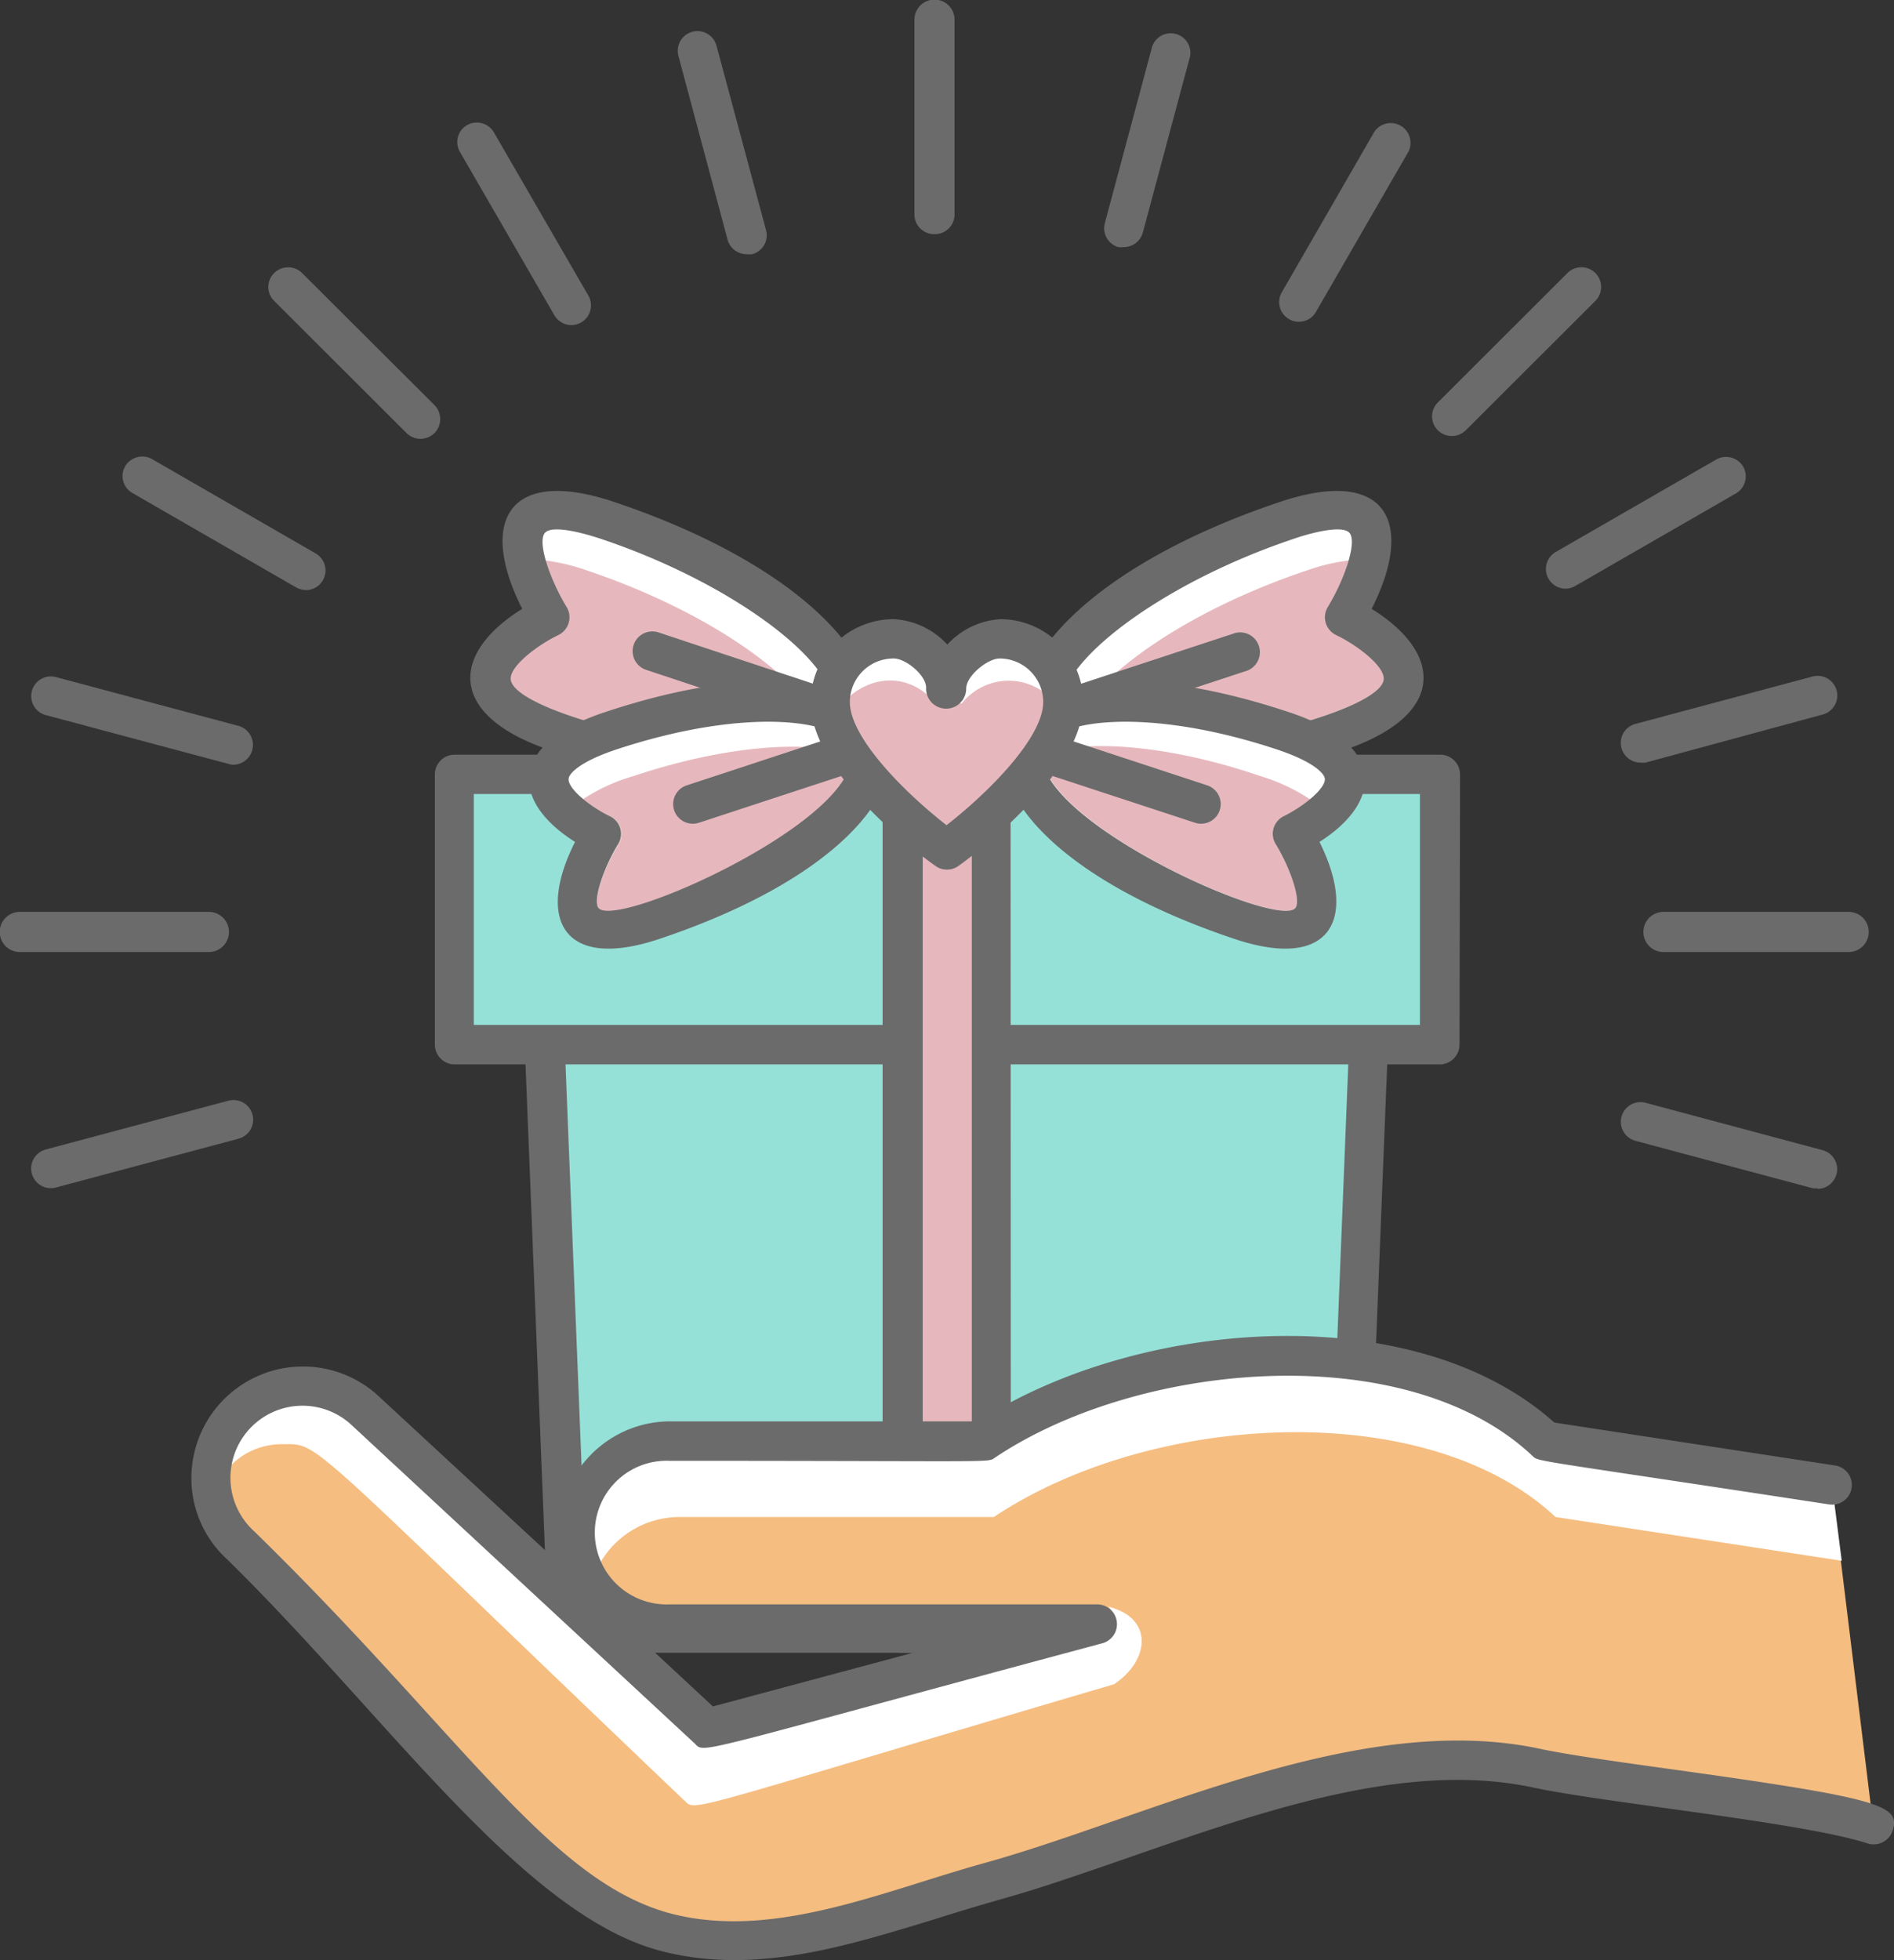 <svg xmlns="http://www.w3.org/2000/svg" viewBox="0 0 141.63 146.51"><rect x="0" y="0" width="141.63" height="146.51" fill="#333333" stroke="none"/><defs><style>.cls-1{fill:#6b6b6b;}.cls-2{fill:#95e1d8;}.cls-3{fill:#e6b8bd;}.cls-4{fill:#fff;}.cls-5{fill:#f5bd80;}</style></defs><title>Presente</title><g id="Camada_2" data-name="Camada 2"><g id="Layer_1" data-name="Layer 1"><path class="cls-1" d="M69.86,17.5A1.47,1.47,0,0,1,68.38,16V1.47a1.48,1.48,0,0,1,3,0V16A1.47,1.47,0,0,1,69.86,17.5Z"/><path class="cls-1" d="M55.86,19A1.48,1.48,0,0,1,54.43,18L50.73,4.18a1.47,1.47,0,0,1,2.85-.76l3.7,13.77a1.46,1.46,0,0,1-1,1.8A1.28,1.28,0,0,1,55.86,19Z"/><path class="cls-1" d="M42.74,24.3a1.48,1.48,0,0,1-1.28-.73L34.39,11.35a1.46,1.46,0,0,1,.54-2,1.48,1.48,0,0,1,2,.54L44,22.1a1.47,1.47,0,0,1-.54,2A1.51,1.51,0,0,1,42.74,24.3Z"/><path class="cls-1" d="M31.4,32.8a1.51,1.51,0,0,1-1-.43l-9.9-9.88a1.46,1.46,0,0,1,0-2.08,1.49,1.49,0,0,1,2.09,0l9.9,9.87a1.49,1.49,0,0,1,0,2.09A1.52,1.52,0,0,1,31.4,32.8Z"/><path class="cls-1" d="M22.89,44.1a1.51,1.51,0,0,1-.74-.19L9.9,36.85a1.46,1.46,0,0,1-.54-2,1.49,1.49,0,0,1,2-.54l12.25,7.06a1.47,1.47,0,0,1-.74,2.74Z"/><path class="cls-1" d="M17.47,57.16a1.21,1.21,0,0,1-.38-.06l-1.35-.36L3.42,53.45a1.47,1.47,0,1,1,.77-2.84L16.5,53.9l1.35.36a1.48,1.48,0,0,1-.38,2.9Z"/><path class="cls-1" d="M15.62,71.16H1.48a1.48,1.48,0,1,1,0-3H15.62a1.48,1.48,0,1,1,0,3Z"/><path class="cls-1" d="M3.8,88.81a1.47,1.47,0,0,1-.38-2.89l13.67-3.65a1.47,1.47,0,0,1,.76,2.84L4.19,88.76A1.31,1.31,0,0,1,3.8,88.81Z"/><path class="cls-1" d="M135.91,88.81a1.24,1.24,0,0,1-.38,0l-13.24-3.54a1.47,1.47,0,1,1,.77-2.84l13.23,3.54a1.47,1.47,0,0,1-.38,2.89Z"/><path class="cls-1" d="M138.24,71.16H124.39a1.48,1.48,0,0,1,0-3h13.85a1.48,1.48,0,1,1,0,3Z"/><path class="cls-1" d="M122.68,57a1.47,1.47,0,0,1-.39-2.89l13.24-3.54a1.47,1.47,0,1,1,.76,2.84L123.06,57A1.73,1.73,0,0,1,122.68,57Z"/><path class="cls-1" d="M117.09,44a1.47,1.47,0,0,1-.74-2.75l12-6.91a1.49,1.49,0,0,1,2,.54,1.47,1.47,0,0,1-.54,2l-12,6.91A1.45,1.45,0,0,1,117.09,44Z"/><path class="cls-1" d="M108.52,32.59a1.47,1.47,0,0,1-1-2.51l9.69-9.67a1.47,1.47,0,0,1,2.09,2.08l-9.69,9.67A1.48,1.48,0,0,1,108.52,32.59Z"/><path class="cls-1" d="M97.12,24.05a1.39,1.39,0,0,1-.73-.2,1.46,1.46,0,0,1-.54-2l6.92-12a1.48,1.48,0,0,1,2.56,1.47l-6.93,12A1.46,1.46,0,0,1,97.12,24.05Z"/><path class="cls-1" d="M84,18.47a1.28,1.28,0,0,1-.38,0,1.47,1.47,0,0,1-1-1.8l3.54-13.2A1.47,1.47,0,0,1,89,4.18l-3.54,13.2A1.48,1.48,0,0,1,84,18.47Z"/><polygon class="cls-2" points="40.68 76.08 42.51 122.07 100.6 122.07 102.43 76.08 40.68 76.08"/><path class="cls-1" d="M100.6,123.54H42.51A1.47,1.47,0,0,1,41,122.13l-1.84-46a1.45,1.45,0,0,1,.41-1.08,1.51,1.51,0,0,1,1.07-.45h61.75a1.51,1.51,0,0,1,1.07.45,1.45,1.45,0,0,1,.41,1.08l-1.84,46A1.47,1.47,0,0,1,100.6,123.54ZM43.93,120.6H99.18l1.72-43H42.21Z"/><rect class="cls-2" x="33.96" y="57.88" width="73.7" height="20.2"/><path class="cls-1" d="M109.14,78.08a1.48,1.48,0,0,1-1.48,1.48H34a1.48,1.48,0,0,1-1.48-1.48V57.88A1.47,1.47,0,0,1,34,56.41h73.7a1.48,1.48,0,0,1,1.48,1.47ZM35.43,76.61h70.75V59.35H35.43Z"/><rect class="cls-3" x="67.5" y="61.25" width="6.62" height="60.82"/><path class="cls-1" d="M75.59,122.07a1.47,1.47,0,0,1-1.47,1.47H67.5A1.47,1.47,0,0,1,66,122.07V61.25a1.47,1.47,0,0,1,1.48-1.47h6.62a1.47,1.47,0,0,1,1.47,1.47ZM69,120.6h3.67V62.72H69Z"/><path class="cls-4" d="M78,53.56c1,4.38,10.8,4.92,21.87,1.21s.72-8.64.72-8.64,6.7-10.94-4.37-7.22S77,49.18,78,53.56Z"/><path class="cls-3" d="M103.49,50.75c.06-1-2.06-2.58-3.56-3.29a1.48,1.48,0,0,1-.62-2.1,15.26,15.26,0,0,0,1.56-3.47,14.84,14.84,0,0,0-3.06.72C89,45.55,82.12,50.28,80.12,54.3c1,.91,3,1.46,6.35,1.46C92.74,55.76,103.36,52.87,103.49,50.75Z"/><path class="cls-1" d="M78.45,55a1.48,1.48,0,0,1-.93-2.8l14.86-4.89a1.48,1.48,0,0,1,.93,2.8Z"/><path class="cls-1" d="M86.47,58.71h0c-16,0-12.93-13.76,9.26-21.2,8-2.67,10.1,1.56,6.84,8,5.32,3.29,5.71,8-2.25,10.62A45.58,45.58,0,0,1,86.47,58.71ZM96.67,40.3c-14.18,4.75-25,15.46-10.2,15.46,6.27,0,16.89-2.89,17-5,.06-1-2.06-2.58-3.56-3.29a1.48,1.48,0,0,1-.62-2.1c1.17-1.92,2.15-4.63,1.68-5.46S97.5,40,96.67,40.3Z"/><path class="cls-4" d="M76.57,55.75c.9-3.9,9.61-4.38,19.46-1.08s.64,7.69.64,7.69,6,9.72-3.89,6.42S75.67,59.64,76.57,55.75Z"/><path class="cls-3" d="M96,61A10.17,10.17,0,0,0,98,59.77,14.08,14.08,0,0,0,94.22,58C87.64,55.75,81.56,55.23,78,56.3c-.58,5.07,17.89,13.34,18.91,11.52.38-.66-.49-3.07-1.49-4.7A1.47,1.47,0,0,1,96,61Z"/><path class="cls-1" d="M92.31,70.18c-26-8.71-21.15-25.4,4.19-16.91,7.12,2.39,6.92,6.63,2.17,9.66C101.55,68.72,99.5,72.59,92.31,70.18ZM78,56.08C76.85,61.13,95.86,69.67,96.9,67.82c.38-.66-.49-3.07-1.49-4.7A1.47,1.47,0,0,1,96,61c1.48-.72,3.11-2.05,3.07-2.77,0-.38-.8-1.28-3.55-2.2C85.72,52.77,78.54,53.77,78,56.08Z"/><path class="cls-1" d="M89.8,61.57a1.44,1.44,0,0,1-.46-.08L76.11,57.15a1.48,1.48,0,1,1,.93-2.8L90.26,58.7a1.47,1.47,0,0,1-.46,2.87Z"/><path class="cls-4" d="M63.64,53.56c-1,4.38-10.8,4.92-21.87,1.21s-.72-8.64-.72-8.64-6.69-10.94,4.38-7.22S64.65,49.18,63.64,53.56Z"/><path class="cls-3" d="M38.13,50.75c-.06-1,2.07-2.58,3.56-3.29a1.48,1.48,0,0,0,.62-2.1,14.79,14.79,0,0,1-1.55-3.47,14.92,14.92,0,0,1,3.05.72c8.77,2.94,15.7,7.67,17.7,11.69-1,.91-3,1.46-6.36,1.46C48.89,55.76,38.26,52.87,38.13,50.75Z"/><path class="cls-1" d="M63.18,55a1.47,1.47,0,0,0,.92-2.8L49.24,47.27a1.47,1.47,0,0,0-.92,2.8Z"/><path class="cls-1" d="M55.15,58.71h0c15.95,0,12.93-13.76-9.25-21.2-8-2.67-10.11,1.56-6.85,8-5.32,3.29-5.71,8,2.25,10.62A45.69,45.69,0,0,0,55.15,58.71ZM45,40.3c14.17,4.75,25,15.46,10.19,15.46-6.26,0-16.89-2.89-17-5-.06-1,2.07-2.58,3.56-3.29a1.48,1.48,0,0,0,.62-2.1c-1.17-1.92-2.15-4.63-1.68-5.46S44.12,40,45,40.3Z"/><path class="cls-4" d="M65.05,55.75c-.9-3.9-9.61-4.38-19.46-1.08S45,62.36,45,62.36s-6,9.72,3.89,6.42S66,59.64,65.05,55.75Z"/><path class="cls-3" d="M45.59,61a9.87,9.87,0,0,1-2-1.26A13.84,13.84,0,0,1,47.4,58c6.59-2.2,12.66-2.72,16.23-1.65.59,5.07-17.88,13.34-18.91,11.52-.37-.66.49-3.07,1.49-4.7A1.46,1.46,0,0,0,45.59,61Z"/><path class="cls-1" d="M49.31,70.18c26-8.71,21.15-25.4-4.19-16.91C38,55.66,38.2,59.9,43,62.93,40.07,68.72,42.12,72.59,49.31,70.18Zm14.3-14.1c1.17,5.05-17.85,13.59-18.89,11.74-.37-.66.49-3.07,1.49-4.7A1.46,1.46,0,0,0,45.59,61c-1.49-.72-3.12-2.05-3.07-2.77,0-.38.79-1.28,3.54-2.2C55.9,52.77,63.08,53.77,63.61,56.08Z"/><path class="cls-1" d="M51.83,61.57a1.54,1.54,0,0,0,.46-.08l13.22-4.34a1.47,1.47,0,0,0-.92-2.8L51.36,58.7a1.47,1.47,0,0,0,.47,2.87Z"/><path class="cls-4" d="M79.52,52.47a4.73,4.73,0,0,0-4.74-4.72c-1.66,0-4,1.88-4,3.72,0-1.82-2.31-3.72-4-3.72a4.73,4.73,0,0,0-4.74,4.72c0,4.8,8.71,11.06,8.71,11.06S79.52,57.27,79.52,52.47Z"/><path class="cls-3" d="M70.79,63.6c2.69-2,8.37-7.05,8.4-10.66a4.47,4.47,0,0,0-7.27-.36H70c-2.58-3-6.24-1.65-7.6.88C62.94,57,68.22,61.67,70.79,63.6Z"/><path class="cls-1" d="M70.81,65a1.41,1.41,0,0,1-.86-.28c-1-.68-9.33-6.85-9.33-12.25a6.21,6.21,0,0,1,6.22-6.19,5.88,5.88,0,0,1,4,1.9,5.86,5.86,0,0,1,4-1.9A6.21,6.21,0,0,1,81,52.47c0,5.4-8.37,11.57-9.32,12.25A1.45,1.45,0,0,1,70.81,65Zm-4-15.78a3.26,3.26,0,0,0-3.26,3.25c0,2.68,4.13,6.8,7.23,9.21,3.1-2.41,7.23-6.53,7.23-9.21a3.26,3.26,0,0,0-3.26-3.25c-.9,0-2.5,1.3-2.5,2.25a1.48,1.48,0,0,1-3,0C69.33,50.52,67.74,49.22,66.84,49.22Z"/><path class="cls-5" d="M137,111.31,115.57,108c-9.6-9-30.16-7.9-42,0H50.07a6.84,6.84,0,1,0,0,13.68h32L52.9,129.53,27.24,105.74A6.85,6.85,0,1,0,18,115.88C31,128.54,39.93,142.12,49.67,144.73c8.16,2.19,16.62-1.61,24.36-3.76,12.43-3.45,27.81-11.34,40.92-8.48,5.09,1.1,20.22,2.59,25.16,4.21Z"/><path class="cls-4" d="M50.81,113.39H74.32c11.83-7.89,32.39-9,42,0l21.4,3.27L137,111l-21.43-3.27c-9.6-9-30.16-7.9-42,0H50.07a6.85,6.85,0,0,0-6.86,6.84,6.77,6.77,0,0,0,1.06,3.64A6.86,6.86,0,0,1,50.81,113.39Z"/><path class="cls-4" d="M22,104.21a5.49,5.49,0,0,0-4.92,5.52,5.31,5.31,0,0,1,4-1.78c2.93,0,1.21-.92,30.1,26.64.9.85-.24.83,32.13-8.7,2.68-1.8,3-5-.53-5.82.6.15.13,1.23.22,1.89s-30.22,8.28-30.26,8.24c-2.41-2.29-24.92-23.26-24.92-23.26A9.83,9.83,0,0,0,22,104.21Z"/><path class="cls-1" d="M49.29,145.79C39,143,28.94,128.27,17,116.57a8.19,8.19,0,0,1-2.68-5.72,8.34,8.34,0,0,1,13.92-6.56l14,12.95a8.33,8.33,0,0,1,7.88-11H73.14c12-7.73,32.61-9.29,43.09.09l21,3.21a1.47,1.47,0,0,1-.45,2.91c-22.74-3.48-21.67-3.15-22.22-3.66-9.35-8.77-29.26-7.12-40.14.15-.61.41.7.25-24.34.25a5.37,5.37,0,1,0,0,10.73h32a1.48,1.48,0,0,1,.38,2.9c-31.35,8.41-29.69,8.27-30.54,7.47L26.23,106.46a5.38,5.38,0,0,0-7.22,8C34.56,129.65,41,140.51,50.05,143c7.68,2.06,15.89-1.62,23.58-3.75,12.32-3.42,28.06-11.47,41.64-8.51,2,.42,5.57.93,9.4,1.46,16.11,2.23,17.47,2.74,16.85,4.65a1.49,1.49,0,0,1-1.87.94c-4.76-1.57-19.87-3.06-25-4.18-9.36-2-19.91,1.64-30.12,5.19-9.86,3.43-7.59,2.44-14.63,4.65C63.2,145.5,56.28,147.67,49.29,145.79Zm-1.36-23.24,5.38,5,17.57-4.71C48.07,122.83,49.37,122.93,47.93,122.55Z"/></g></g></svg>